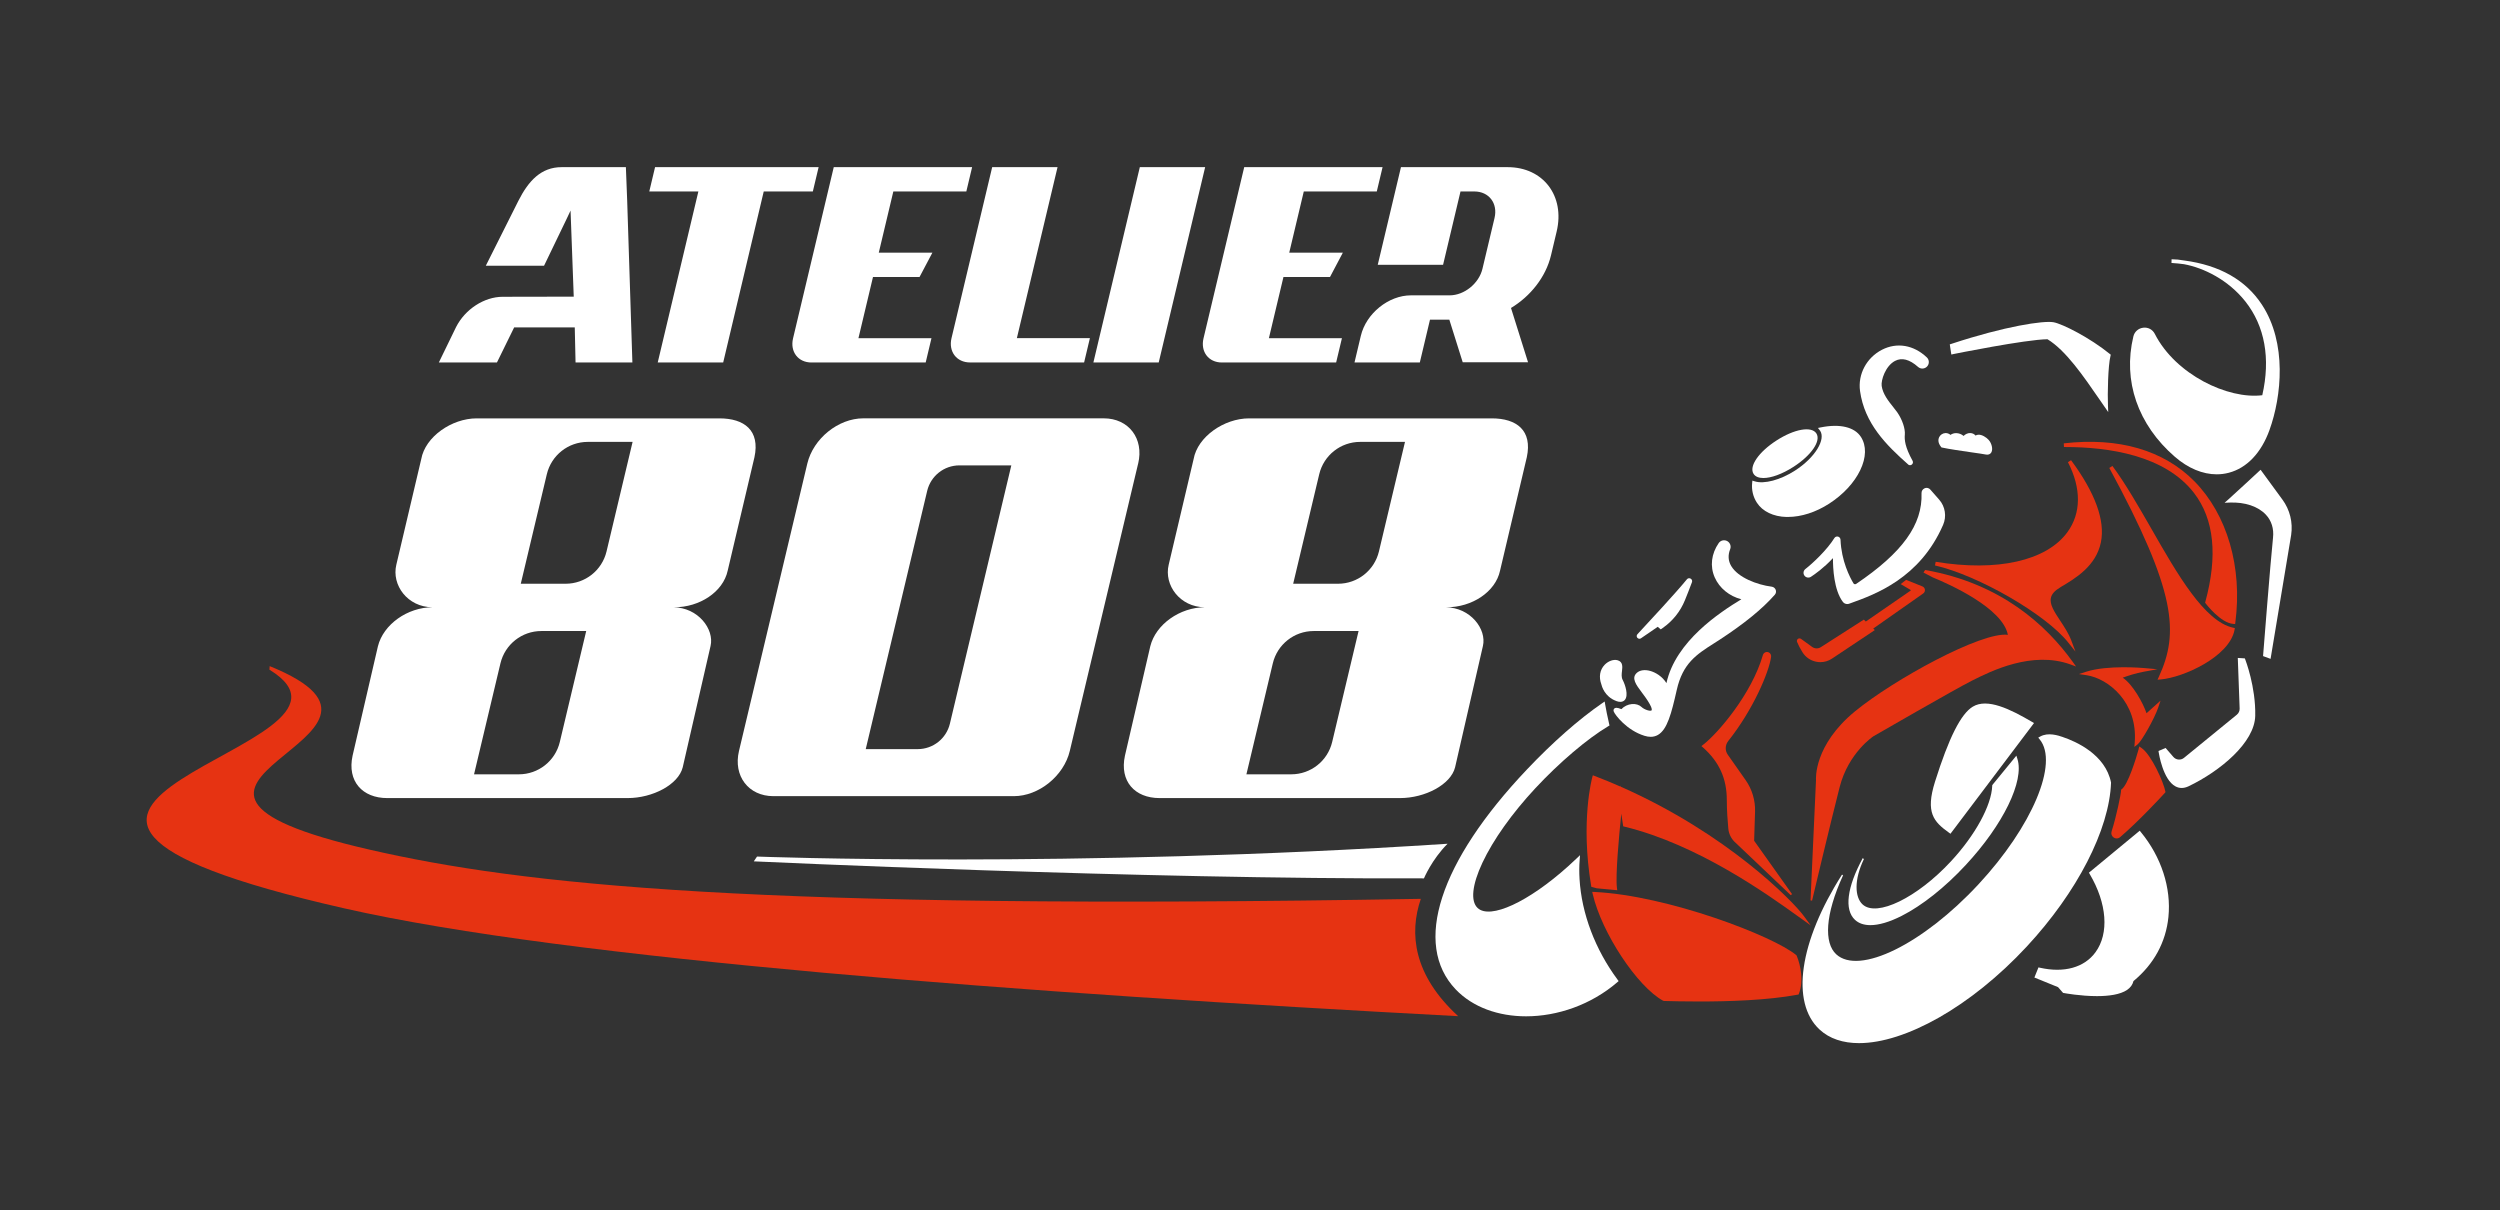 <?xml version="1.0" encoding="UTF-8"?><svg id="Calque_1" xmlns="http://www.w3.org/2000/svg" xmlns:xlink="http://www.w3.org/1999/xlink" viewBox="0 0 730.16 353.47"><rect x="0" y="0" width="730.16" height="353.47" fill="#333333" stroke="none"/><defs><style>.cls-1{fill:#fff;}.cls-2{fill:none;}.cls-3{fill:#e63312;}.cls-4{clip-path:url(#clippath);}</style><clipPath id="clippath"><rect class="cls-2" width="730.16" height="353.47"/></clipPath></defs><g class="cls-4"><path class="cls-3" d="M631,204.64l-4.08,3.67c-.98-2.97-4.05-8.48-6.95-10.38,1.34-.5,3.72-1.31,6.23-1.76l3.91-.71-3.96-.35c-.43-.04-10.61-.92-16.79,1.06l-2.18.7,2.27.34c6.23.94,15,7.86,14.02,19.71l-.1,1.22.97-.75c1.12-.87,4.91-7.49,6.02-10.81l.65-1.93h-.01Z"/><path class="cls-3" d="M652.87,181.74c2.09-16.06-2.38-31.46-11.96-41.17-8.97-9.1-22.17-12.93-38.16-11.08l.06,1.07h.38c12.55,0,29.13,2.36,37.64,13.47,5.84,7.61,6.93,18.29,3.27,31.74l-.07.26.16.21c.18.23,4.41,5.75,8.11,5.98l.5.03.07-.5h0Z"/><path class="cls-3" d="M652.62,183.95l.1-.51-.51-.11c-8.39-1.84-16.24-15.56-23.84-28.84-3.72-6.49-7.57-13.21-11.41-18.4l-.91.58c19.68,36.32,20.37,48.17,14.47,61.01l-.38.84.92-.08c6.58-.55,20.1-6.62,21.57-14.49"/><path class="cls-3" d="M624.63,218.76c-.76,2.8-3.13,10.38-4.94,11.73l-.21.16v.27c0,.89-1.37,7.61-2.76,11.91-.22.68.03,1.39.62,1.79.27.18.57.26.86.26.36,0,.72-.13,1.01-.38,5.47-4.67,12.46-12.23,13.08-12.94l.17-.2-.05-.26c-.48-2.55-4.03-10.65-6.97-12.66l-.63-.43-.2.73.02.02Z"/><path class="cls-3" d="M601.72,171.54l.26-.16c4.07-2.4,10.21-6.03,11.62-13,1.28-6.35-1.65-14.42-8.72-23.97l-.91.57c3.94,7.64,3.89,14.9-.15,20.44-6.1,8.38-20.49,11.62-38.48,8.66l-.21,1.06c12.73,2.93,32.35,14.27,38.9,22.49l2.14,2.68-1.21-3.21c-.79-2.1-2.04-3.98-3.24-5.8-1.7-2.57-3.17-4.79-2.72-6.72.25-1.11,1.15-2.11,2.74-3.04"/><path class="cls-3" d="M604.7,194.06l1.64.6-1.02-1.42c-7.56-10.49-20.83-22.88-43.07-26.77l-.47.76,2.72,1.41c4.86,1.99,20.41,8.95,21.93,16.77-7.67-1-33.41,13.11-44.67,22.36-12.05,9.91-11.4,19.73-11.37,20.08l-1.6,35.12.45.07c.05-.23,5.43-22.92,8.06-33.17,2.57-10.03,9.81-14.8,9.86-14.83.24-.14,23.98-13.85,28.71-16.21l.36-.18c5.17-2.59,17.27-8.66,28.48-4.59"/><path class="cls-3" d="M544.35,180.97l-12.55,8.04c-.79.51-1.79.48-2.56-.08l-3.21-2.33c-.28-.21-.66-.2-.93,0-.27.21-.37.57-.24.89.34.86.94,1.99,1.59,3.03.89,1.41,2.28,2.38,3.92,2.73.43.09.87.14,1.3.14,1.2,0,2.37-.35,3.4-1.04l12.5-8.33-.47-.44,14.6-10.25c.36-.25.55-.67.5-1.1-.05-.43-.33-.8-.73-.96l-4.76-1.91-1.59,1.23,2.92,1.72v.17l-13.1,9.04-.59-.56h0Z"/><path class="cls-3" d="M517.27,191.8c.06-.47-.16-.94-.56-1.19-.33-.21-.73-.25-1.08-.11-.36.14-.64.43-.75.81h0c-3.3,11.43-13.15,22.87-17.44,26.19l-.52.4.49.43c4.72,4.2,6.93,9.07,6.93,15.32,0,3.04.24,6.22.44,8.36.13,1.42.75,2.76,1.76,3.79l16.45,15.62.42-.26-11.09-15.61.27-8.52c.1-3.25-.87-6.51-2.74-9.17l-5.22-7.43c-.86-1.22-.8-2.84.14-4.03,7.23-9.07,11.92-20.11,12.51-24.59"/><path class="cls-3" d="M474.07,241.34l.35.09c21.46,5.21,41.78,19.78,50.46,26.01l3.97,2.84-2-2.72c-3.29-4.48-22.44-24.08-53.44-37.77l-.06-.42-.04.38c-2.44-1.08-4.96-2.12-7.55-3.11l-.55-.21-.16.57c-.04.13-3.49,12.81-.34,31.66l.05.34,1.59.44,5.99.56-.09-.67c-.47-3.63.62-15.36,1.27-21.68l.56,3.7h0Z"/><path class="cls-3" d="M524.59,278.93c-6.74-5.59-37.56-17.39-58.85-18.42l-.71-.03.16.69c2.62,11.29,12.99,26.99,20.55,31.11l.31.07c2.17.06,5.86.15,10.32.15,8.55,0,19.89-.35,28.64-1.99l.3-.06.11-.28c1.37-3.61.55-8.07-.67-11.04l-.15-.21h0Z"/><path class="cls-3" d="M414.97,262.52c-194.84,3.37-262.59-4.18-306.95-14.35-84.97-19.47,23.21-32.32-29.26-53.62l-.07,1.04c38.32,23.41-114.26,38.75,21.83,69.7,65.46,14.89,199.77,24.81,325.36,31.5-13.1-12.01-14.36-24.16-10.91-34.26"/><path class="cls-1" d="M635.2,133.41c3.89,3.37,8.12,5.12,12.22,5.12,1.2,0,2.39-.15,3.55-.46,5.24-1.37,9.45-5.79,11.85-12.43,3.58-9.91,5.15-25.46-2.19-36.65-4.72-7.2-12.34-11.53-22.68-12.91-1.32-.24-2.57-.36-3.71-.36l-.03,1.08c1.25.08,2.47.2,3.66.36,5.78,1.07,12.93,4.58,17.93,10.9,5.68,7.19,7.38,16.65,4.93,27.37-9.99,1.26-25.35-6.03-31.39-17.92-.64-1.26-1.96-1.98-3.38-1.8-1.42.17-2.55,1.17-2.88,2.55-3.13,12.97,1.3,25.78,12.13,35.16"/><path class="cls-1" d="M593.54,210.87c-6.51-3.83-13.12-7.02-17.34-4.49-3.49,2.09-7,9.06-11.05,21.92-2.86,9.09-.37,11.7,4.08,14.9l.43.31,24.4-32.33-.52-.31h0Z"/><path class="cls-1" d="M666.61,145.91l-6.37-8.71-.45.41c-.07.07-7.45,6.92-8.94,8.23l-1.14,1,1.52-.06c4.44-.17,8.29,1.12,10.55,3.54,1.65,1.76,2.37,4.08,2.09,6.7-.75,7.13-2.86,33.93-2.88,34.2l-.03.4,2.19.81,6.01-36.16c.55-3.69-.36-7.38-2.56-10.38"/><path class="cls-1" d="M655.62,192.29l-2.04-.13.54,14.77c.03.69-.28,1.37-.82,1.81l-15.43,12.6c-.94.77-2.3.65-3.1-.26l-2.28-2.63-2.07.89.06.41c.05.32,1.24,7.99,4.91,9.93.57.3,1.17.46,1.8.46s1.33-.17,2.02-.5c9.24-4.43,19.28-12.76,19.46-20.57.19-8.46-2.88-16.37-2.91-16.45l-.13-.32h-.01Z"/><path class="cls-1" d="M570.47,103.42c.21-.04,21.16-4.28,27.53-4.34,5.34,3.27,10.38,10.6,15.26,17.69l2.48,3.59-.08-1.87c-.15-3.38.01-11.67.74-14.56l.08-.33-.27-.22c-5.78-4.71-13.85-8.81-16.47-9.27-2.89-.51-14.07,1.12-29.85,6.33l-.43.14.45,2.96.56-.11h0Z"/><path class="cls-1" d="M557.28,135.65c.16.15.36.22.57.22.18,0,.37-.06.53-.19.33-.27.42-.71.22-1.09-2.24-4.06-2.4-6.13-2.27-7.63.16-1.74-.74-4.41-2.19-6.51-.33-.47-.74-.99-1.19-1.55-1.36-1.7-3.05-3.81-3.38-6.18-.23-1.68,1.1-5.82,3.88-7.3,1.99-1.06,4.26-.47,6.75,1.75.76.68,1.94.62,2.64-.14h0c.7-.75.66-1.94-.08-2.64-3.83-3.64-8.72-4.48-13.1-2.24-4.51,2.32-7.09,7.16-6.41,12.07,1.31,9.45,7.65,15.77,14.04,21.42"/><path class="cls-1" d="M567.05,130.68l.18.04c1.99.44,5.68.97,8.64,1.4,1.84.26,3.43.49,4.11.63.14.03.28.04.41.04.53,0,.96-.23,1.21-.67.55-.96.06-2.69-.75-3.6-.73-.82-1.99-1.61-3.03-1.56-.31.02-.59.1-.83.25-.38-.45-.91-.71-1.52-.73-.67-.05-1.47.31-1.98.84-.58-.5-1.33-.8-2.11-.82-.63-.02-1.24.17-1.72.52-.39-.37-.94-.55-1.46-.54-.81.04-1.54.53-1.87,1.26-.22.5-.44,1.52.59,2.79l.12.15h.01Z"/><path class="cls-1" d="M562.13,142.61c-.58.23-.94.79-.92,1.41.33,9.2-5.56,17.38-19.1,26.52-.13.08-.28.11-.43.08-.15-.03-.27-.12-.35-.25-1.06-1.77-3.54-6.55-3.78-12.74-.02-.43-.31-.8-.73-.91-.4-.1-.83.06-1.06.42-2.14,3.45-6.24,7.31-8.48,9.06-.59.47-.71,1.31-.27,1.92.44.6,1.27.75,1.89.35,1.12-.73,3.8-2.61,6.44-5.46-.01,2.91.28,9.32,2.89,12.77.31.42.79.64,1.29.64.19,0,.38-.03.56-.1l.53-.19c7.03-2.53,20.11-7.23,26.9-22.83,1.07-2.46.63-5.35-1.14-7.36l-2.59-2.95c-.42-.48-1.07-.63-1.66-.4"/><path class="cls-1" d="M515.03,139.61c2.28,0,5.48-1.14,8.78-3.26,5.23-3.37,8.1-7.57,6.69-9.76-1.42-2.19-6.43-1.31-11.65,2.06-5.23,3.37-8.1,7.57-6.69,9.76.52.81,1.54,1.2,2.87,1.2"/><path class="cls-1" d="M521.8,150.98h.41c3.88,0,8.13-1.37,12.02-3.88,4.09-2.64,7.31-6.1,9.07-9.76,1.79-3.71,1.86-7.17.21-9.73-1.86-2.88-6.12-3.91-11.7-2.79l-.85.17.53.69.12.15c.79,1.23.51,3.09-.79,5.24-1.38,2.26-3.7,4.52-6.55,6.36-4.29,2.77-9.05,4.03-11.83,3.14l-.63-.2-.07.66c-.21,2.07.27,4.07,1.38,5.79,1.65,2.55,4.81,4.08,8.69,4.17"/><path class="cls-1" d="M478.81,186.57c.15,0,.31-.05.45-.14l4.9-3.36.88.75.58-.41c2.91-2.02,5.15-4.82,6.48-8.09.59-1.46,1.43-3.55,2.06-5.28.15-.4-.01-.84-.39-1.05s-.82-.12-1.09.21c-3.14,3.86-11.15,12.49-14.44,16.03-.28.3-.29.74-.03,1.05.15.18.37.28.6.28"/><path class="cls-1" d="M479.44,206.49c-.71-.65-1.71-.95-2.81-.86-1.16.1-2.28.64-3.08,1.48-1.38-.56-1.82-.42-2.08-.16-.11.1-.34.4-.14.89.4,1,3.79,5.46,8.96,7.06.65.2,1.25.3,1.82.3.77,0,1.48-.19,2.12-.56,2.71-1.57,3.93-6.22,5.49-13.13,1.76-7.8,5.78-10.37,10.87-13.61.54-.34,1.09-.69,1.64-1.05,7.2-4.7,12.48-9,16.13-13.15.35-.39.45-.95.26-1.44s-.63-.84-1.15-.91c-4.32-.55-9.86-2.68-11.84-6.03-.9-1.52-1-3.19-.3-4.95.33-.85-.02-1.84-.82-2.31-.85-.5-1.96-.27-2.53.54-2.17,3.13-2.6,6.8-1.17,10.04,1.37,3.13,4.28,5.49,7.78,6.39-6.27,3.8-19.21,12.25-21.88,24.48-1.23-1.99-3.23-3.15-4.78-3.57-1.56-.42-2.96-.22-3.84.55-1.73,1.52-.27,3.48,1.43,5.75.76,1.01,1.62,2.16,2.32,3.42.72,1.27.62,1.75.52,1.83-.38.3-2.05-.19-2.93-1"/><path class="cls-1" d="M472.02,204.74c.48.18.88.25,1.21.25.65,0,1.06-.27,1.31-.55,1.17-1.34.1-4.5-.6-5.83-.43-.81-.32-1.76-.21-2.67.13-1.16.3-2.61-1.23-3.09-1.17-.37-2.76.18-3.85,1.32-1.4,1.47-1.74,3.55-.95,5.71.1.44.9,3.58,4.33,4.85"/><path class="cls-1" d="M624.95,242.61l-14.85,12.27.23.4c5.06,8.57,5.71,17.32,1.69,22.83-3.26,4.47-9.17,6.12-16.21,4.53l-.45-.1-1.19,2.96,6.91,2.81,1.47,1.68.18.03c.32.06,4.94.91,9.71.91,3.36,0,6.78-.42,8.83-1.83.98-.68,1.6-1.54,1.84-2.57,5.94-4.88,9.47-11.35,10.21-18.73.85-8.49-2.08-17.51-8.04-24.76l-.34-.42h.01Z"/><path class="cls-1" d="M602.54,215.28c-1.41-.48-4.35-1.47-6.68-.16l-.56.32.41.5c5.66,6.86-2.19,25.46-17.87,42.34-16.22,17.47-34.86,26.63-41.56,20.42-3.56-3.31-3.29-11.47,2.01-23.04l-.3-.22c-12.49,19.58-15.07,37.34-6.57,45.24,2.91,2.7,6.87,3.98,11.54,3.98,13.4,0,32.58-10.55,48.99-28.21,14.69-15.82,24.13-34.12,24.61-47.89-1.64-8.25-10.35-12.03-14.02-13.27"/><path class="cls-1" d="M544.05,250.62c-4.63,8.51-5.46,15.08-2.27,18.04,1.11,1.03,2.63,1.54,4.5,1.54,2.48,0,5.56-.9,9.08-2.68,6.02-3.05,12.68-8.33,18.76-14.88,10.96-11.8,17.16-24.55,15.09-31l-.3-.94-7.05,8.61v.18c-.22,5.76-4.96,14.43-12.08,22.1-9.86,10.62-21.68,16.38-25.8,12.55-2.27-2.11-2.52-7.17.39-13.22l-.32-.31h0Z"/><path class="cls-1" d="M461.33,256.76c-.12-1.94-.11-3.81.03-5.58l.11-1.41-1.02.97c-.82.79-1.64,1.55-2.46,2.28-11.65,10.46-22.77,15.58-26.42,12.18-2.14-1.99-1.62-6.81,1.4-13.24,3.15-6.7,8.64-14.42,15.45-21.74,6.99-7.51,15.15-14.45,21.32-18.13l.34-.2-.09-.38c-.55-2.39-.94-4.34-1.18-5.79l-.14-.84-.7.48c-6.88,4.74-14.48,11.44-21.99,19.36-25.62,27.03-33.4,51.04-20.83,64.24,5.03,5.27,12.53,7.87,20.57,7.87,9.15,0,18.98-3.36,26.65-9.96l.38-.33-.3-.4c-6.56-8.85-10.51-19.29-11.12-29.4"/><polygon class="cls-1" points="239.09 48.82 191.32 48.82 189.63 55.92 203.97 55.92 192.1 105.86 211.22 105.86 223.06 55.92 237.4 55.92 239.09 48.82"/><path class="cls-1" d="M268.57,80.89l3.75-7.1h-15.66l4.25-17.87h21.32l1.69-7.1h-40.41l-11.89,50.01c-.92,3.89,1.48,7.04,5.37,7.04h33.37l1.69-7.1h-21.33l4.25-17.87h13.6Z"/><path class="cls-1" d="M308.86,48.82h-19.08l-11.88,49.95c-.93,3.92,1.49,7.09,5.41,7.09h33.32l1.69-7.1h-21.33l11.88-49.94h-.01Z"/><polygon class="cls-1" points="332.9 48.82 319.34 105.86 338.42 105.86 351.98 48.82 332.9 48.82"/><path class="cls-1" d="M388.45,80.89l3.75-7.1h-15.66l4.25-17.87h21.32l1.69-7.1h-40.41l-11.89,50.01c-.92,3.89,1.48,7.04,5.36,7.04h33.38l1.69-7.1h-21.33l4.25-17.87h13.6Z"/><path class="cls-1" d="M440.35,48.82h-31.18l-6.78,28.52h19.08l5.09-21.42h4.04c4.28,0,6.92,3.47,5.9,7.75l-3.53,14.84c-1.02,4.28-5.31,7.75-9.59,7.75h-11.3c-6.53,0-13.08,5.29-14.63,11.82l-1.85,7.79h19.08l2.97-12.5h5.65l3.91,12.44h19.08l-4.98-15.86c5.65-3.4,10.16-9,11.68-15.36l1.66-6.99c2.47-10.37-3.94-18.78-14.31-18.78"/><path class="cls-1" d="M182.78,48.82h-18.76c-5.97,0-9.66,4-12.58,9.76l-9.55,19.03h17.01l6.63-13.75,1.11-2.36.93,25.14-20.76.04c-5.39.01-10.96,3.63-13.6,8.83l-5.04,10.36h16.97l5.03-10.25h17.7l.23,10.25h16.6l-1.52-47.28-.38-9.76h-.02Z"/><path class="cls-1" d="M415.87,256.54c-82.24.32-195.71-4.97-195.71-4.97l.94-1.4s90.96,3.51,201.68-3.74c-4.6,4.6-6.9,10.12-6.9,10.12"/><path class="cls-1" d="M210.11,122.19h-70.88c-7.29,0-15.03,5.36-16.2,11.9l-7.27,30.82c-1.45,5.95,3.27,12.41,10.53,12.45-7.28.02-14.32,5-15.91,11.38l-7.41,31.99c-1.6,7.41,2.84,12.36,10.13,12.36h70.21c7.3,0,14.83-3.93,16.09-8.99l8.13-35.44c1.14-4.88-3.63-11.25-10.88-11.3h.33c7.3,0,14.19-4.43,15.55-10.68l7.82-33.15c1.67-7.82-2.95-11.34-10.24-11.34M159.71,138.5c1.32-5.53,6.26-9.44,11.95-9.44h13.1l-7.61,31.99c-1.32,5.54-6.26,9.44-11.95,9.44h-13.1l7.61-31.99ZM163.5,216.71c-1.32,5.54-6.26,9.44-11.95,9.44h-13.1l7.71-32.41c1.32-5.53,6.26-9.44,11.95-9.44h13.1l-7.71,32.41Z"/><path class="cls-1" d="M332.41,135.39l-19.96,83.93c-1.73,7.29-9.05,13.21-16.35,13.21h-70.21c-7.29,0-11.79-5.91-10.06-13.2l19.96-83.95c1.74-7.29,9.05-13.2,16.35-13.2h70.22c7.29,0,11.8,5.91,10.06,13.21M295.38,135.92h-15.17c-4.48,0-8.37,3.08-9.41,7.43l-17.95,75.44h15.17c4.48,0,8.37-3.07,9.41-7.43l17.94-75.44h.01Z"/><path class="cls-1" d="M435.69,122.19h-70.88c-7.29,0-15.04,5.36-16.2,11.9l-7.27,30.82c-1.45,5.95,3.27,12.41,10.53,12.45-7.27.02-14.32,5-15.91,11.38l-7.41,31.99c-1.6,7.41,2.84,12.36,10.13,12.36h70.21c7.3,0,14.83-3.93,16.09-8.99l8.13-35.44c1.14-4.88-3.63-11.25-10.88-11.3h.33c7.3,0,14.2-4.43,15.55-10.68l7.82-33.15c1.67-7.82-2.95-11.34-10.24-11.34M385.3,138.5c1.32-5.53,6.26-9.44,11.95-9.44h13.1l-7.61,31.99c-1.32,5.54-6.26,9.44-11.95,9.44h-13.1l7.61-31.99ZM389.08,216.71c-1.32,5.54-6.26,9.44-11.95,9.44h-13.1l7.71-32.41c1.32-5.53,6.26-9.44,11.95-9.44h13.1l-7.71,32.41Z"/></g></svg>
